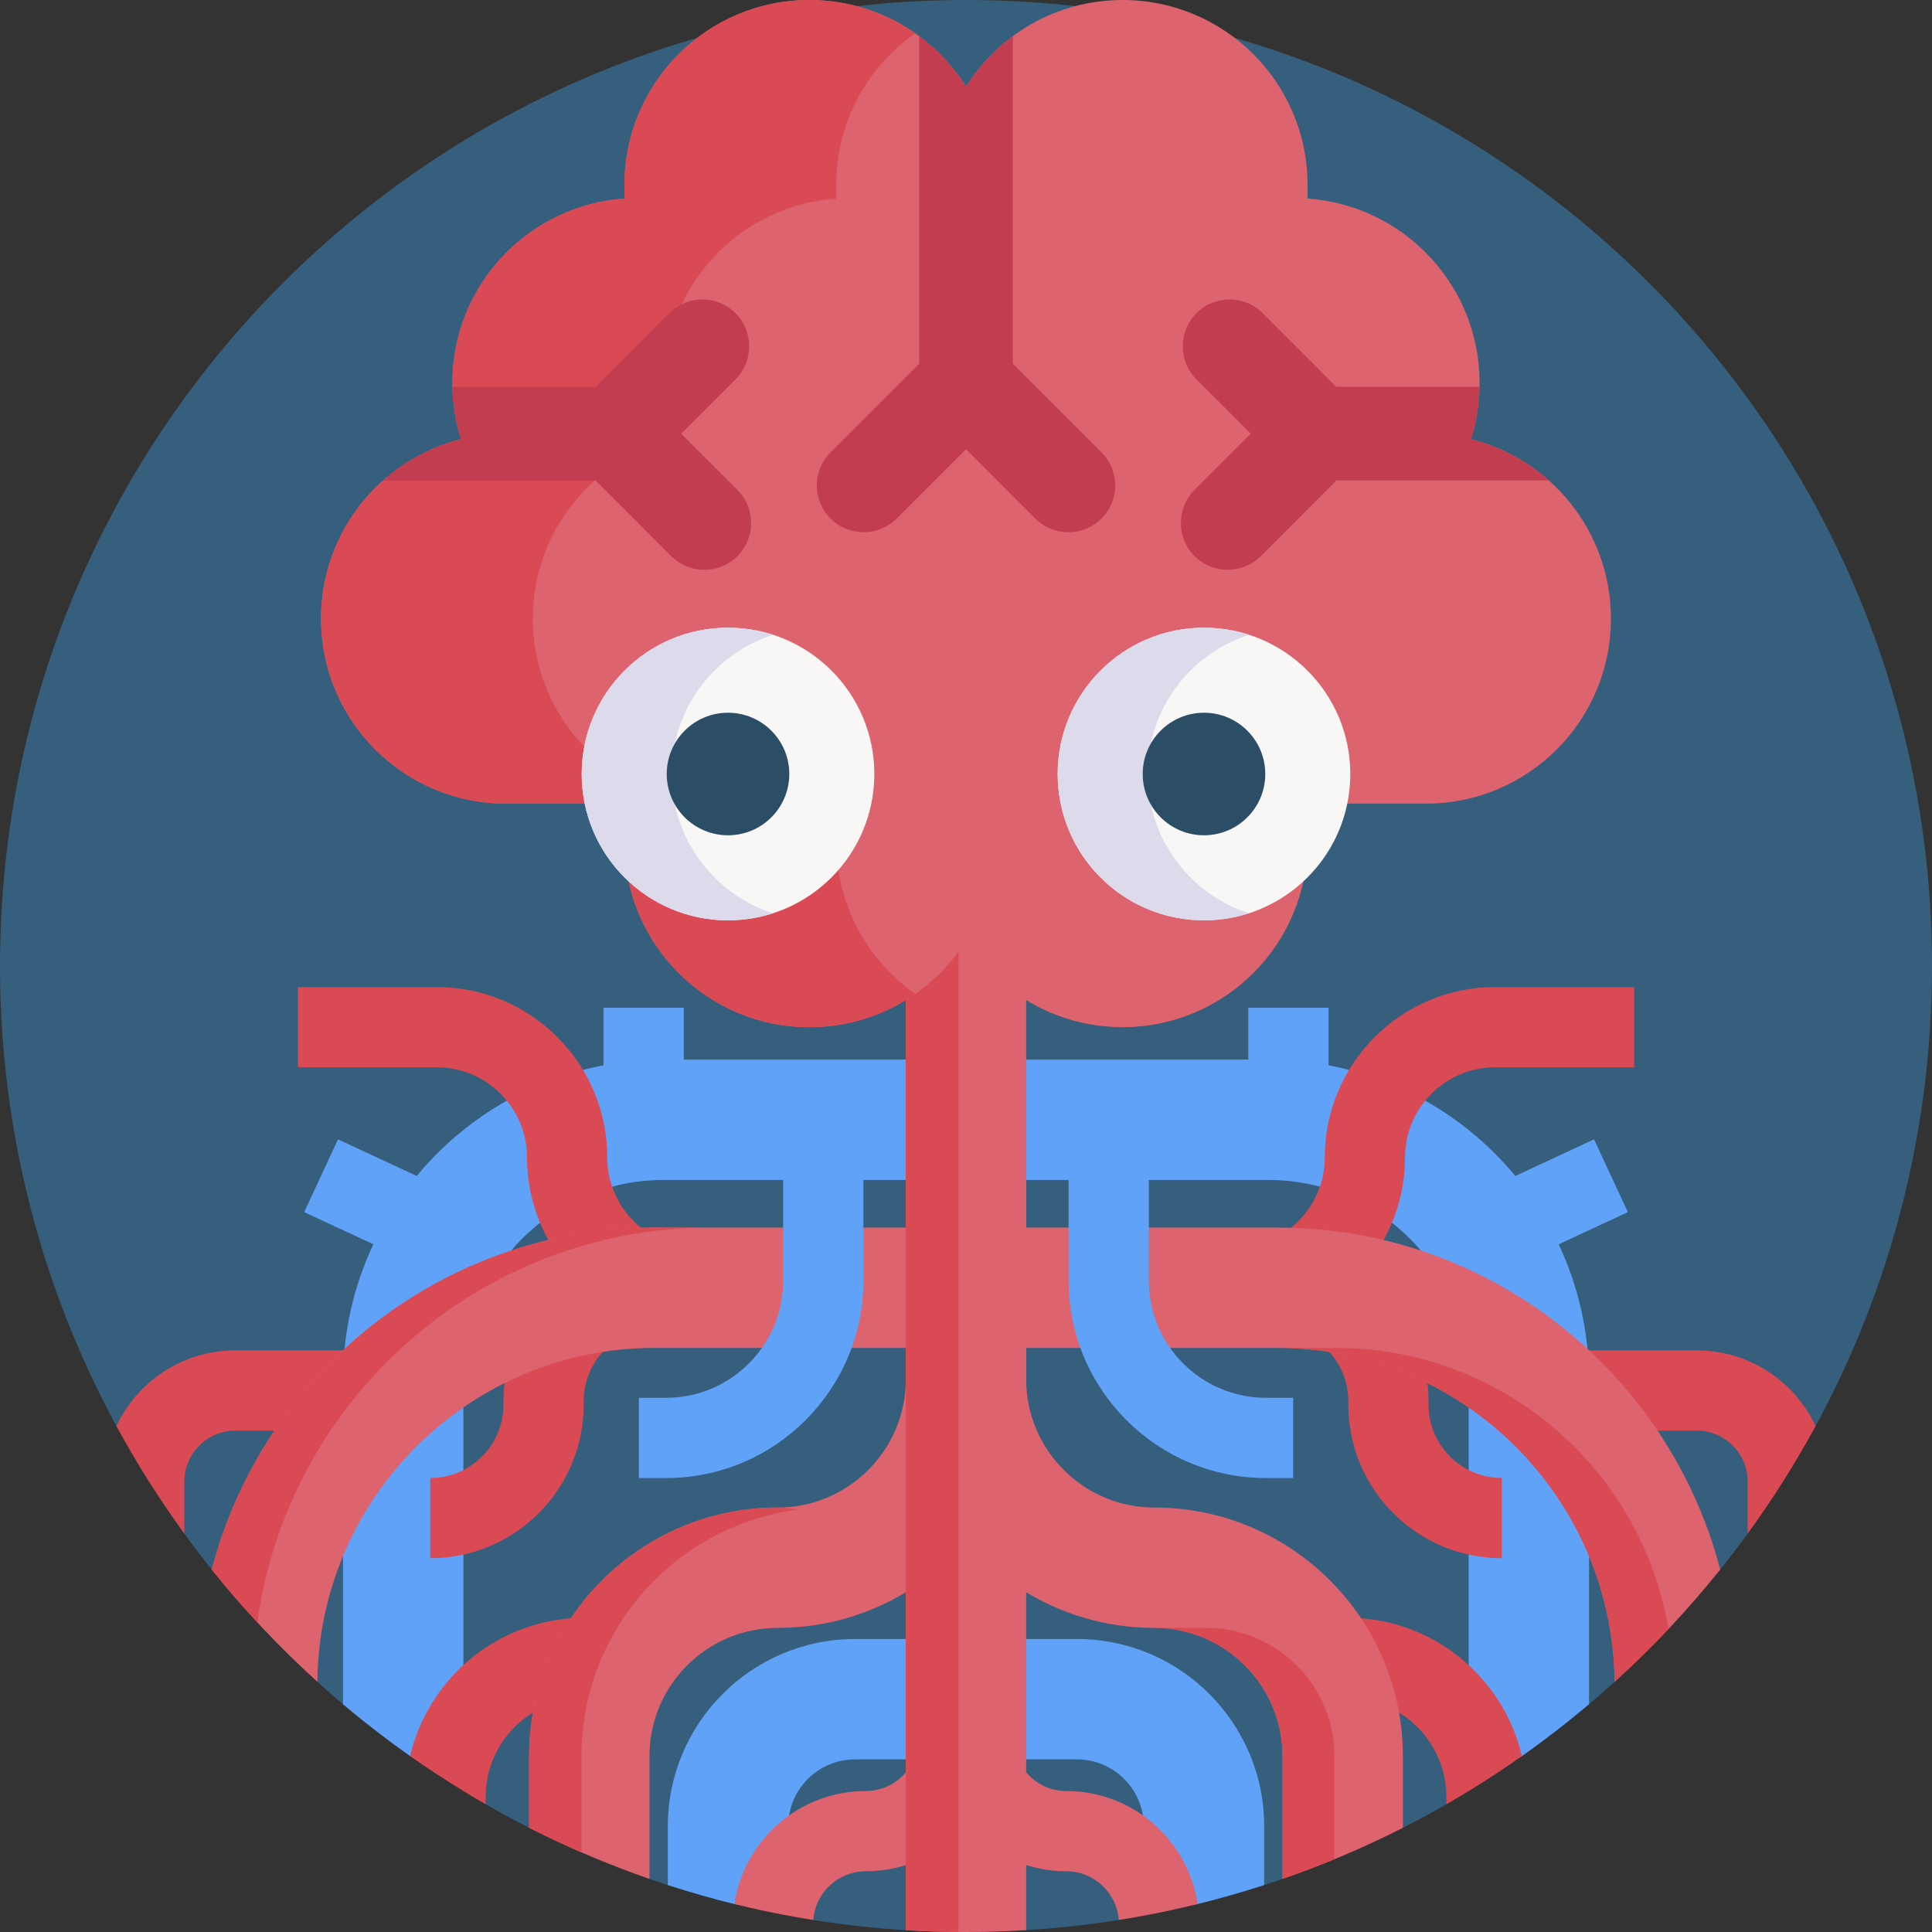 <svg id="Capa_1" enable-background="new 0 0 512 512" height="512" viewBox="0 0 512 512" width="512" xmlns="http://www.w3.org/2000/svg"><rect x="0" y="0" width="512" height="512" fill="#333333" stroke="none"/><g><path d="m512 256c0 44.14-11.17 85.68-30.85 121.92-3.052 5.628-10.566.251-14.019 5.612-2.634 4.089-1.125 18.974-3.981 22.898-2.35 3.23-4.77 6.41-7.27 9.52-4.35 5.44-13.512-6.171-18.282-1.121-4.58 4.85-4.768 26.381-9.707 30.861-1.61 1.47-3.24 2.91-4.89 4.33-.63.54-1.26 1.08-1.89 1.6-5.72 4.85-12.601 1.846-18.741 6.166-3.99 2.82-8.07 5.52-12.22 8.11-.63.39-1.26.78-1.89 1.16-1.95 1.19-2.969 9.954-4.959 11.094-3.78 2.18-7.62 4.26-11.52 6.24-5.92 3.01-11.97-2.736-18.14-.206-4.52 1.87-9.11 12.136-13.76 13.736-1.61.57-3.23 1.11-4.86 1.64-5.79 1.88-11.67-6.263-17.64-4.803-4.7 1.17-9.114 6.934-13.914 7.824-2.21.41-4.766 5.889-6.996 6.239-8.05 1.28-16.23 2.19-24.52 2.69-5.28.33-12.61-5.546-17.96-5.546-.67 0 .67.02 0 0-4.67-.02-9.32 5.836-13.94 5.546-8.29-.5-16.47-1.41-24.52-2.69-2.23-.35-3.951-8.578-6.161-8.988-4.8-.89-10.049-3.905-14.749-5.075-5.97-1.46-11.85 6.683-17.64 4.803-1.63-.53-3.25-1.07-4.86-1.63-6.12-2.12-12.13-13.502-18.03-16.072-4.7-2.03-9.32 4.832-13.87 2.522-3.9-1.98-7.74-4.07-11.52-6.24-1.34-.77-4.274-16.426-5.604-17.216-.63-.38.63.4 0 0-4.82-2.93 4.6 3.24 0 0-5.46-3.84 5.13 4.25 0 0-.63-.52-31.566-8.744-32.196-9.274-2.3-1.94-4.56-3.92-6.79-5.95-5.54-5.02-8.389-23.066-13.45-28.546-4.2-4.51-10.69 3.605-14.54-1.204-2.5-3.11-4.92-6.29-7.27-9.52-3.484-4.789-2.32-21.461-5.472-26.493-2.819-4.499-9.989 2.665-12.528-2.018-19.681-36.249-30.851-77.779-30.851-121.919 0-141.38 114.62-256 256-256s256 114.62 256 256z" fill="#365e7d"/><g><path d="m264 280.8v31.9h-88.12c-29.27 0-53.08 23.81-53.08 53.08v98.885c-4.816-2.927-9.526 3.949-14.124.71-5.455-3.842-10.753-7.897-15.886-12.146-.63-.52-1.26-1.05-1.89-1.58v-85.87c0-12.88 2.9-25.09 8.04-36.03l-18.33-8.52 8.96-19.29 20.86 9.7c12.37-14.93 29.73-25.55 49.5-29.32v-15.25h21.27v13.73h82.8z" fill="#61a2f9"/><path d="m253.99 434.35v31.9h-27.39c-9.77 0-17.72 7.95-17.72 17.72v15.862c-4.802-.891-9.558 5.921-14.263 4.762-5.964-1.469-11.846-3.149-17.637-5.033v-15.59c0-27.36 22.26-49.62 49.62-49.62h27.39z" fill="#61a2f9"/><g fill="#da4a54"><path d="m167 428.72v21.26h-12.07c-14.47 0-26.23 11.77-26.23 26.23v1.93c-1.34-.77-2.68-1.56-4.01-2.35-.63-.38-1.26-.76-1.89-1.16-4.82-2.93-9.52-6.02-14.12-9.26 4.92-20.98 23.79-36.65 46.25-36.65z"/><path d="m114.015 412.943v-21.266c10.701 0 19.407-8.706 19.407-19.407v-.964c0-22.428 18.247-40.674 40.674-40.674h57.609v21.266h-57.609c-10.702 0-19.408 8.706-19.408 19.408v.964c0 22.427-18.245 40.673-40.673 40.673z"/><path d="m209.171 351.898h-24.351c-24.901 0-45.16-20.259-45.16-45.16 0-13.175-10.719-23.894-23.895-23.894h-36.826v-21.266h36.827c24.902 0 45.161 20.259 45.161 45.161 0 13.175 10.718 23.894 23.894 23.894h24.351v21.265z"/><path d="m102.78 357.86v21.27h-40.43c-7.44 0-13.5 6.06-13.5 13.5v13.8c-6.6-9.07-12.62-18.59-18-28.51 5.55-11.84 17.58-20.06 31.5-20.06z"/></g><path d="m271.95 311.59v53.96c0 16.39-6.02 31.4-15.95 42.93-12.09 14.03-29.98 22.93-49.91 22.93-18.73 0-33.97 15.24-33.97 33.97v32.55c-11-3.81-21.65-8.34-31.9-13.55v-19c0-36.32 29.55-65.87 65.87-65.87 18.72 0 33.96-15.23 33.96-33.96v-53.96z" fill="#dd636e"/><path d="m211.48 400.06c-32.33 4.18-57.39 31.88-57.39 65.32v25.52c-4.7-2.03-9.32-4.21-13.87-6.52v-19c0-36.32 29.54-65.87 65.86-65.87 1.84 0 3.64.26 5.4.55z" fill="#da4a54"/><path d="m251.05 325.32v31.89h-77.61c-48.97 0-88.87 39.61-89.33 88.49-10.1-9.15-19.47-19.1-27.99-29.75 13.59-52.08 61.04-90.63 117.32-90.63z" fill="#dd636e"/><path d="m188.28 325.32c-61.21 0-111.98 45.6-120.09 104.62-4.2-4.51-8.22-9.18-12.07-13.99 13.59-52.08 61.04-90.63 117.32-90.63z" fill="#da4a54"/><path d="m264.62 444.81v15.9c0 8.81-3.25 16.88-8.62 23.06-6.46 7.43-15.98 12.14-26.58 12.14-7.34 0-13.37 5.7-13.89 12.91-2.23-.35-4.44-.74-6.65-1.15-4.8-.89-9.56-1.92-14.26-3.09 2.54-16.93 17.18-29.94 34.8-29.94 7.68 0 13.93-6.25 13.93-13.93v-15.9z" fill="#dd636e"/><path d="m176.524 391.695h-7.224v-21.266h7.223c17.105 0 31.02-13.916 31.02-31.02v-42.663h21.266v42.663c.001 28.831-23.454 52.286-52.285 52.286z" fill="#61a2f9"/><path d="m413.07 329.75c5.14 10.94 8.04 23.15 8.04 36.03v85.84c-5.719 4.846-11.654 9.436-17.788 13.762-3.991 2.815-8.067-2.076-12.222.514-.63.39-1.26.78-1.89 1.16v-101.276c0-29.27-23.82-53.08-53.08-53.08h-88.12v-31.9h82.8v-13.73h21.27v15.25c19.76 3.77 37.13 14.39 49.5 29.32l20.86-9.7 8.96 19.29z" fill="#61a2f9"/><path d="m335.02 483.97v15.59c-5.791 1.884-11.673 3.565-17.637 5.033-4.705 1.159-9.461-2.904-14.263-2.013v-18.61c0-9.77-7.95-17.72-17.72-17.72h-27.39v-31.9h27.39c27.36 0 49.62 22.26 49.62 49.62z" fill="#61a2f9"/><path d="m403.32 465.38c-3.99 2.82-8.07 5.52-12.22 8.11-.63.39-1.26.78-1.89 1.16-1.95 1.19-3.92 2.36-5.91 3.5v-1.94c0-14.46-11.76-26.23-26.23-26.23h-12.07v-21.26h12.07c22.46 0 41.34 15.67 46.25 36.66z" fill="#da4a54"/><path d="m397.985 412.943v-21.266c-10.701 0-19.407-8.706-19.407-19.407v-.964c0-22.428-18.247-40.674-40.674-40.674h-57.609v21.266h57.609c10.702 0 19.408 8.706 19.408 19.408v.964c0 22.427 18.245 40.673 40.673 40.673z" fill="#da4a54"/><path d="m302.829 351.898h24.351c24.901 0 45.16-20.259 45.16-45.16 0-13.175 10.719-23.894 23.895-23.894h36.827v-21.266h-36.827c-24.902 0-45.161 20.259-45.161 45.161 0 13.175-10.718 23.894-23.894 23.894h-24.351z" fill="#da4a54"/><path d="m463.15 406.43v-13.8c0-7.44-6.06-13.5-13.5-13.5h-40.43v-21.27h40.43c13.92 0 25.95 8.22 31.5 20.06-5.38 9.92-11.4 19.44-18 28.51z" fill="#da4a54"/><path d="m371.78 465.38v19.01c-10.26 5.21-20.9 9.74-31.9 13.53v-32.54c0-18.73-15.24-33.97-33.97-33.97-19.93 0-37.82-8.9-49.91-22.93-9.93-11.53-15.95-26.54-15.95-42.93v-53.96h31.9v53.96c0 18.73 15.24 33.96 33.96 33.96 36.32 0 65.87 29.55 65.87 65.87z" fill="#dd636e"/><path d="m353.64 465.38v27.33c-4.52 1.87-9.11 3.61-13.76 5.21v-32.54c0-18.73-15.23-33.97-33.96-33.97h13.76c18.72 0 33.96 15.24 33.96 33.97z" fill="#da4a54"/><path d="m455.88 415.95c-8.53 10.65-17.89 20.59-27.99 29.74-.46-48.87-40.36-88.48-89.33-88.48h-77.61v-31.89h77.61c56.28 0 103.73 38.55 117.32 90.63z" fill="#dd636e"/><g><path d="m442.18 431.69c-4.58 4.85-9.35 9.52-14.29 14-.46-48.87-40.36-88.48-89.33-88.48h15.51c44.21 0 81.01 32.26 88.11 74.48z" fill="#da4a54"/></g><path d="m317.38 504.58c-4.7 1.17-9.46 2.2-14.26 3.09-2.21.41-4.42.8-6.65 1.15-.52-7.21-6.55-12.91-13.89-12.91-10.6 0-20.12-4.71-26.58-12.14-5.37-6.18-8.62-14.25-8.62-23.06v-15.9h21.27v15.9c0 7.68 6.25 13.93 13.93 13.93 17.62 0 32.26 13.01 34.8 29.94z" fill="#dd636e"/><path d="m335.476 391.695h7.223v-21.266h-7.223c-17.105 0-31.02-13.916-31.02-31.02v-42.663h-21.266v42.663c0 28.831 23.455 52.286 52.286 52.286z" fill="#61a2f9"/><path d="m271.95 213.1v298.41c-5.28.33-10.6.49-15.95.49s-10.67-.16-15.95-.49v-298.41z" fill="#dd636e"/><path d="m253.99 213.1v298.88c-4.67-.02-9.32-.18-13.94-.47v-298.41z" fill="#da4a54"/><path d="m426.917 163.952c0 27.077-21.954 49.019-49.019 49.019h-31.381v10.221c0 13.545-5.482 25.8-14.351 34.668-8.881 8.869-21.136 14.351-34.668 14.351-17.489 0-32.82-9.154-41.49-22.934-4.341 6.884-10.345 12.627-17.452 16.633-7.107 4.019-15.306 6.301-24.051 6.301-27.077 0-49.019-21.942-49.019-49.019v-10.221h-31.381c-13.545 0-25.8-5.482-34.668-14.351s-14.351-21.123-14.351-34.668c0-14.574 6.351-27.648 16.447-36.616 5.817-5.185 12.875-8.993 20.665-10.94-1.389-4.391-2.195-9.03-2.282-13.867-.025-.335-.025-.67-.025-1.017 0-25.911 20.119-47.122 45.596-48.883v-3.61c0-13.545 5.483-25.8 14.351-34.668 8.866-8.869 21.121-14.351 34.666-14.351 10.903 0 20.962 3.56 29.099 9.576 4.924 3.634 9.129 8.174 12.404 13.359 3.275-5.185 7.479-9.725 12.404-13.359 1.612-1.191 3.287-2.282 5.036-3.275 7.094-4.019 15.305-6.301 24.05-6.301 27.077 0 49.019 21.942 49.019 49.019v3.61c12.739.881 24.138 6.624 32.349 15.381 8.224 8.769 13.247 20.553 13.247 33.502 0 .347 0 .682-.025 1.017-.087 4.837-.893 9.476-2.282 13.867 7.79 1.947 14.847 5.755 20.664 10.94 2.134 1.885 4.106 3.969 5.879 6.214 6.612 8.36 10.569 18.916 10.569 30.402z" fill="#dd636e"/><path d="m242.561 263.379c-1.29.906-2.63 1.749-4.006 2.53-7.107 4.019-15.306 6.301-24.051 6.301-27.077 0-49.019-21.942-49.019-49.019v-10.221h-31.381c-13.545 0-25.8-5.482-34.668-14.351-8.869-8.869-14.351-21.123-14.351-34.668 0-14.574 6.351-27.648 16.447-36.616 5.817-5.185 12.875-8.993 20.664-10.94-1.389-4.391-2.195-9.03-2.282-13.867-.025-.335-.025-.67-.025-1.017 0-25.911 20.119-47.122 45.596-48.883v-3.61c0-13.545 5.482-25.8 14.351-34.668 8.868-8.868 21.123-14.35 34.668-14.35 10.432 0 20.106 3.262 28.045 8.831-2.357 1.65-4.564 3.498-6.586 5.52-8.868 8.869-14.351 21.123-14.351 34.668v3.61c-25.477 1.761-45.596 22.972-45.596 48.883 0 .347 0 .682.025 1.017.087 4.837.893 9.476 2.282 13.867-7.79 1.947-14.847 5.755-20.664 10.94-10.097 8.968-16.447 22.041-16.447 36.616 0 13.545 5.482 25.8 14.351 34.668 8.869 8.869 21.123 14.351 34.668 14.351h31.381v10.221c-.001 16.633 8.285 31.331 20.949 40.187z" fill="#da4a54"/><g fill="#c23d50"><path d="m195.427 147.38c-2.431 2.419-5.606 3.634-8.769 3.634-3.175 0-6.351-1.216-8.782-3.634l-20.032-20.044h-56.313c5.817-5.185 12.875-8.993 20.665-10.94-1.389-4.391-2.195-9.03-2.282-13.867h37.93l19.523-19.536c4.85-4.837 12.701-4.837 17.539 0 4.85 4.85 4.85 12.701.012 17.539l-14.401 14.401 14.909 14.897c4.839 4.849 4.839 12.7.001 17.55z"/><path d="m410.469 127.336h-56.313l-20.032 20.044c-2.431 2.419-5.606 3.634-8.782 3.634-3.163 0-6.338-1.216-8.769-3.634-4.837-4.85-4.837-12.701 0-17.551l14.909-14.897-14.401-14.401c-4.837-4.837-4.837-12.689 0-17.539 4.85-4.837 12.701-4.837 17.551 0l19.523 19.536h37.93c-.087 4.837-.893 9.476-2.282 13.867 7.792 1.948 14.849 5.756 20.666 10.941z"/></g><path d="m291.903 137.42c-2.419 2.419-5.594 3.634-8.769 3.634s-6.351-1.216-8.769-3.634l-18.357-18.37-18.37 18.37c-4.838 4.837-12.701 4.837-17.539 0-4.85-4.85-4.85-12.701 0-17.539l23.505-23.505v-86.8c4.924 3.634 9.129 8.174 12.404 13.359 3.275-5.185 7.479-9.725 12.404-13.359v86.801l23.493 23.505c4.848 4.837 4.848 12.688-.002 17.538z" fill="#c23d50"/><g><g><circle cx="192.931" cy="205.12" fill="#f9f6f6" r="38.774"/><path d="m204.857 242.028c-3.764 1.212-7.773 1.872-11.93 1.872-21.415 0-38.769-17.364-38.769-38.78 0-21.405 17.354-38.769 38.769-38.769 4.158 0 8.166.659 11.93 1.871-15.578 5.019-26.86 19.65-26.86 36.897 0 17.259 11.282 31.89 26.86 36.909z" fill="#dddaec"/><circle cx="192.931" cy="205.12" fill="#2b4d66" r="16.24"/></g><g><circle cx="319.069" cy="205.12" fill="#f9f6f6" r="38.774"/><path d="m330.995 242.028c-3.764 1.212-7.773 1.872-11.93 1.872-21.415 0-38.769-17.364-38.769-38.78 0-21.405 17.354-38.769 38.769-38.769 4.158 0 8.166.659 11.93 1.871-15.578 5.019-26.86 19.65-26.86 36.897 0 17.259 11.282 31.89 26.86 36.909z" fill="#dddaec"/><circle cx="319.069" cy="205.12" fill="#2b4d66" r="16.24"/></g></g></g></g></svg>